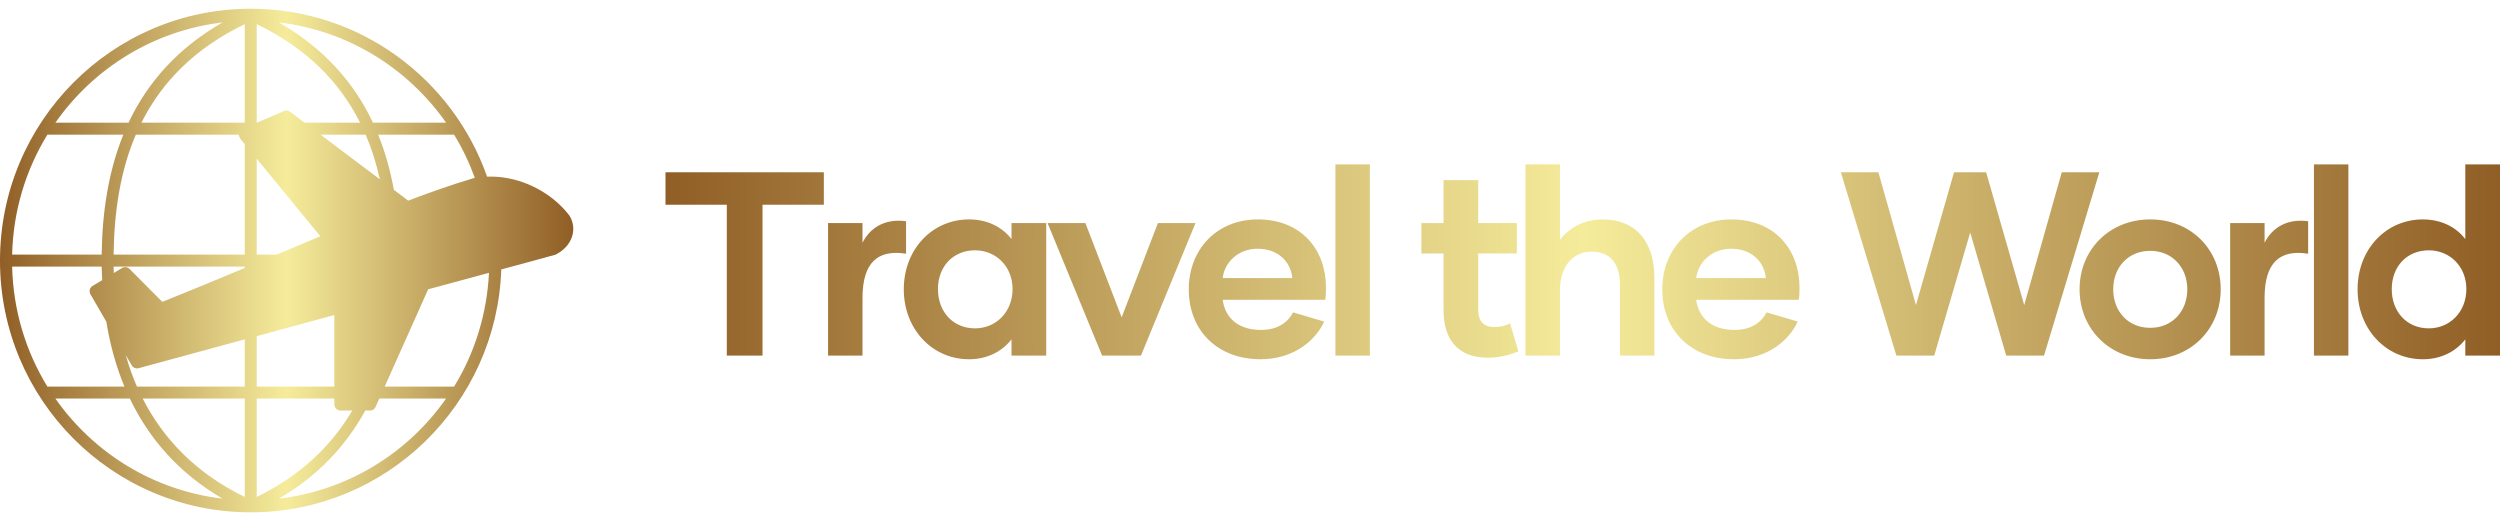 <svg width="231" height="48" viewBox="0 0 231 48" fill="none" xmlns="http://www.w3.org/2000/svg">
<path d="M23.168 0.808C10.379 0.808 0 11.235 0 24.082C0 36.929 10.379 47.339 23.168 47.339C35.685 47.339 45.891 37.365 46.319 24.896C47.986 24.438 49.681 23.995 51.336 23.528C52.883 22.756 53.375 21.166 52.629 19.943C51.294 18.158 49.019 16.742 46.475 16.393C45.995 16.327 45.502 16.308 45.009 16.324C41.827 7.287 33.25 0.808 23.168 0.808ZM20.565 2.072C16.439 4.439 13.638 7.599 11.877 11.336H5.12C8.64 6.31 14.181 2.825 20.565 2.072ZM25.771 2.072C32.155 2.825 37.696 6.31 41.217 11.336H34.459C32.699 7.599 29.898 4.439 25.771 2.072ZM22.617 2.228V11.336H13.067C14.955 7.57 18.003 4.462 22.617 2.228ZM23.72 2.228C28.334 4.462 31.382 7.57 33.27 11.336H28.133L26.805 10.332C26.607 10.172 26.436 10.211 26.254 10.263C25.413 10.624 24.564 10.995 23.72 11.336V2.228H23.72ZM4.379 12.445H11.395C10.036 15.788 9.446 19.54 9.395 23.528H1.121C1.22 19.469 2.391 15.68 4.379 12.445ZM12.55 12.445H22.065C22.117 12.808 22.38 13.025 22.617 13.311V23.528H10.498C10.549 19.47 11.142 15.728 12.55 12.445ZM29.616 12.445H33.787C34.346 13.749 34.778 15.126 35.097 16.566L29.616 12.445ZM34.942 12.445H41.958C42.725 13.693 43.362 15.031 43.871 16.428C41.632 17.091 39.504 17.857 37.717 18.541L36.39 17.536C36.067 15.758 35.596 14.053 34.942 12.445L34.942 12.445ZM23.72 14.661L29.598 21.831C28.27 22.385 26.915 22.96 25.564 23.528H23.72V14.661H23.72ZM1.121 24.636H9.395C9.401 25.051 9.427 25.47 9.447 25.883L8.55 26.42C8.305 26.563 8.207 26.914 8.343 27.164L9.826 29.727C10.163 31.806 10.706 33.815 11.498 35.719H4.379C2.391 32.485 1.22 28.695 1.121 24.636ZM10.498 24.636H22.617V24.757C19.973 25.864 17.383 26.94 14.997 27.892L11.963 24.844C11.792 24.67 11.501 24.633 11.291 24.757L10.515 25.225C10.508 25.02 10.503 24.812 10.498 24.636ZM45.182 25.208C44.991 29.049 43.852 32.638 41.958 35.719H35.545L39.562 26.731L45.182 25.208ZM30.891 29.104V35.719H23.72V31.061L30.891 29.104ZM22.617 31.355V35.719H12.653C12.24 34.778 11.904 33.809 11.619 32.81L12.188 33.78C12.312 33.983 12.579 34.087 12.808 34.022L22.617 31.355ZM5.12 36.827H11.998C13.762 40.514 16.52 43.72 20.565 46.075C14.181 45.322 8.64 41.853 5.12 36.827ZM13.187 36.827H22.617V45.919C18.102 43.718 15.085 40.555 13.187 36.827ZM23.72 36.827H30.891V37.382C30.891 37.672 31.154 37.936 31.443 37.936H32.546C30.633 41.181 27.779 43.94 23.72 45.919V36.827ZM35.046 36.827H41.217C37.697 41.853 32.155 45.322 25.771 46.075C29.401 43.962 31.984 41.151 33.753 37.936H34.201C34.411 37.936 34.615 37.8 34.701 37.607L35.046 36.827Z" fill="url(#paint0_linear_2404_1196)"/>
<path d="M76.122 15.918V18.919H70.458V32.856H67.156V18.919H61.492V15.918H76.122ZM79.695 22.427C80.418 21 81.816 20.177 83.72 20.443V23.444C81.117 23.032 79.695 24.242 79.695 27.533V32.856H76.514V20.613H79.695V22.427ZM89.535 33.195C86.161 33.195 83.51 30.436 83.51 26.734C83.51 23.008 86.161 20.274 89.535 20.274C91.246 20.274 92.596 20.976 93.464 22.088V20.613H96.67V32.856H93.464V31.356C92.596 32.469 91.246 33.195 89.535 33.195ZM90.09 30.34C92.018 30.34 93.56 28.84 93.56 26.71C93.56 24.605 92.018 23.129 90.09 23.129C88.089 23.129 86.667 24.605 86.667 26.71C86.667 28.839 88.089 30.34 90.09 30.34ZM106.992 20.613H110.462L105.425 32.856H101.834L96.796 20.613H100.291L103.641 29.323L106.992 20.613ZM116.47 33.195C112.565 33.195 109.842 30.606 109.842 26.734C109.842 23.081 112.397 20.274 116.229 20.274C120.23 20.274 122.52 23.056 122.52 26.565C122.52 26.952 122.52 27.315 122.447 27.702H112.975C113.192 29.275 114.301 30.485 116.518 30.485C118.061 30.485 119.001 29.783 119.483 28.864L122.351 29.711C121.652 31.308 119.676 33.195 116.47 33.195ZM112.975 25.694H119.411C119.266 24.194 118.109 22.984 116.205 22.984C114.349 22.984 113.144 24.29 112.975 25.694ZM123.393 32.856V15.192H126.575V32.856H123.393ZM139.53 29.88L140.302 32.469C139.337 32.856 138.47 33.05 137.457 33.05C134.661 33.05 133.384 31.308 133.384 28.67V23.419H131.335V20.613H133.384V16.644H136.59V20.613H140.157V23.419H136.59V28.67C136.59 29.662 137.072 30.219 138.084 30.219C138.638 30.219 139.048 30.122 139.53 29.88ZM148.069 20.274C151.25 20.274 152.865 22.427 152.865 25.694V32.856H149.683V26.299C149.683 24.436 148.84 23.25 147.08 23.25C145.297 23.25 144.14 24.653 144.14 26.807V32.856H140.958V15.193H144.14V22.161C144.983 21.072 146.309 20.274 148.068 20.274L148.069 20.274ZM160.222 33.195C156.318 33.195 153.594 30.606 153.594 26.734C153.594 23.081 156.149 20.274 159.981 20.274C163.982 20.274 166.272 23.056 166.272 26.565C166.272 26.952 166.272 27.315 166.2 27.702H156.727C156.944 29.275 158.053 30.485 160.271 30.485C161.813 30.485 162.753 29.783 163.235 28.864L166.103 29.711C165.404 31.308 163.428 33.195 160.222 33.195ZM156.728 25.694H163.163C163.018 24.194 161.861 22.984 159.957 22.984C158.101 22.984 156.896 24.29 156.728 25.694ZM190.508 15.918H193.978L188.868 32.856H185.374L182.047 21.484L178.721 32.856H175.226L170.093 15.918H173.563L177.034 28.186L180.553 15.918H183.518L187.037 28.186L190.508 15.918ZM198.684 33.195C194.924 33.195 192.153 30.388 192.153 26.734C192.153 23.056 194.924 20.274 198.684 20.274C202.444 20.274 205.192 23.056 205.192 26.734C205.192 30.388 202.444 33.195 198.684 33.195ZM198.684 30.291C200.709 30.291 202.107 28.767 202.107 26.734C202.107 24.702 200.709 23.177 198.684 23.177C196.636 23.177 195.262 24.702 195.262 26.734C195.262 28.767 196.636 30.291 198.684 30.291ZM209.247 22.427C209.97 21 211.368 20.177 213.272 20.443V23.444C210.669 23.032 209.247 24.242 209.247 27.533V32.856H206.066V20.613H209.247V22.427ZM213.809 32.856V15.192H216.99V32.856H213.809ZM227.794 15.192H231V32.856H227.794V31.356C226.927 32.469 225.577 33.195 223.866 33.195C220.491 33.195 217.84 30.436 217.84 26.734C217.84 23.008 220.491 20.274 223.866 20.274C225.577 20.274 226.927 20.976 227.794 22.088V15.192ZM224.42 30.34C226.348 30.34 227.891 28.84 227.891 26.71C227.891 24.605 226.348 23.129 224.42 23.129C222.419 23.129 220.997 24.605 220.997 26.71C220.997 28.839 222.419 30.34 224.42 30.34Z" fill="url(#paint1_linear_2404_1196)"/>
<defs>
<linearGradient id="paint0_linear_2404_1196" x1="-0.023" y1="24.205" x2="52.949" y2="24.205" gradientUnits="userSpaceOnUse">
<stop stop-color="#905E26"/>
<stop offset="0.5" stop-color="#F5EC9B"/>
<stop offset="1" stop-color="#905E26"/>
</linearGradient>
<linearGradient id="paint1_linear_2404_1196" x1="61.504" y1="24.314" x2="231.013" y2="24.314" gradientUnits="userSpaceOnUse">
<stop stop-color="#905E26"/>
<stop offset="0.5" stop-color="#F5EC9B"/>
<stop offset="1" stop-color="#905E26"/>
</linearGradient>
</defs>
</svg>
